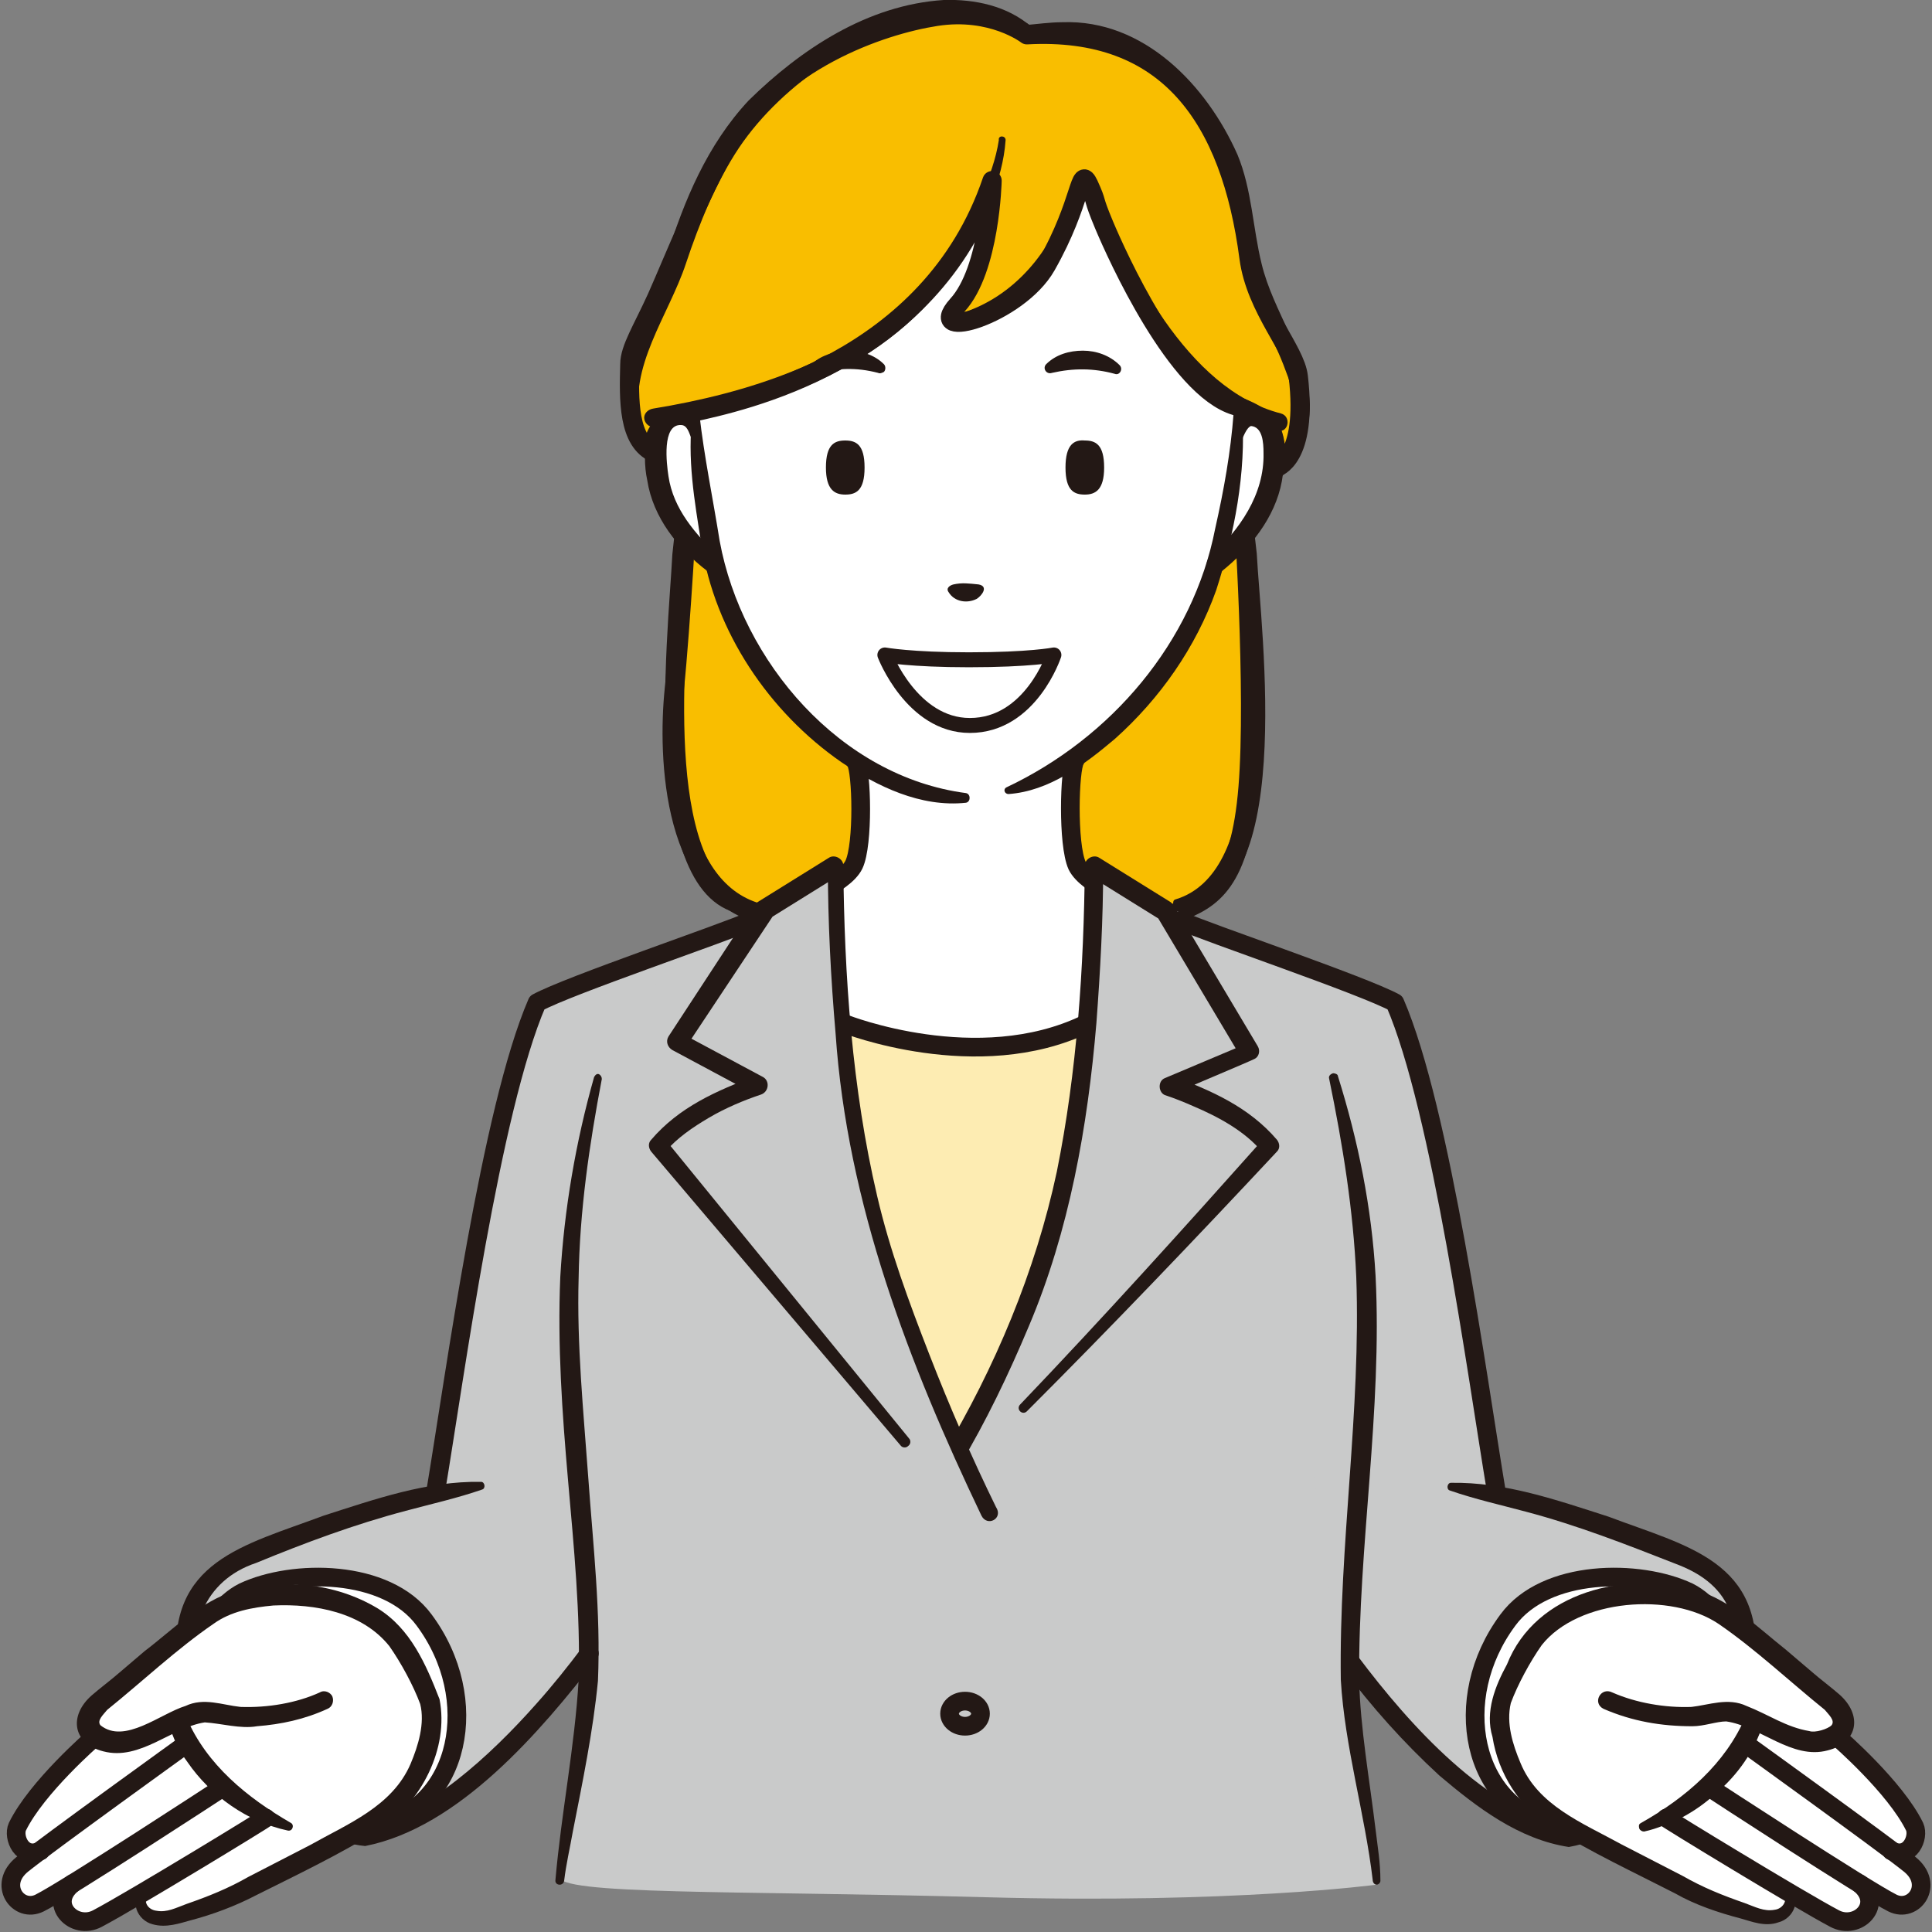 <?xml version="1.0" encoding="utf-8"?>
<!-- Generator: Adobe Illustrator 27.9.5, SVG Export Plug-In . SVG Version: 9.03 Build 54986)  -->
<svg version="1.1" id="レイヤー_1" xmlns="http://www.w3.org/2000/svg" xmlns:xlink="http://www.w3.org/1999/xlink" x="0px"
	 y="0px" viewBox="0 0 200 200" style="enable-background:new 0 0 200 200;" xml:space="preserve">
<rect x="0" y="0" width="200" height="200" fill="#808080" stroke="none"/>
<style type="text/css">
	.st0{fill:#F9BE00;stroke:#231815;stroke-width:1.991;stroke-linecap:round;stroke-linejoin:round;stroke-miterlimit:10;}
	.st1{fill:#FFFFFF;}
	.st2{fill:#FDECB2;}
	.st3{fill:#C9CACA;}
	.st4{fill:#231815;}
	.st5{fill:none;stroke:#231815;stroke-width:1.934;stroke-linecap:round;stroke-linejoin:round;stroke-miterlimit:10;}
	.st6{fill:#C9CACA;stroke:#231815;stroke-width:1.934;stroke-linecap:round;stroke-linejoin:round;stroke-miterlimit:10;}
	.st7{fill:none;stroke:#231815;stroke-width:1.547;stroke-linecap:round;stroke-linejoin:round;stroke-miterlimit:10;}
	.st8{fill:#FFFFFF;stroke:#231815;stroke-width:1.934;stroke-linecap:round;stroke-linejoin:round;stroke-miterlimit:10;}
</style>
<g>
	<path class="st0" d="M71.2,51.7c0,0-0.7,12.9-1.4,19.7s-0.3,22,10.1,23.4c10.5,1.4,38.7,0.9,42.1-0.4c3.4-1.3,6.4-3,7.2-12.9
		c0.8-9.9-0.5-29-0.5-29L71.2,51.7z"/>
	<g>
		<path class="st1" d="M128.6,40.8c0,4.7-0.8,10.1-2.1,16.3c-2.9,13.6-15.8,26-26.4,26c-10.8,0-23.9-12.1-26.4-26
			c-1-5.7-2.1-11.7-2.1-16.3c0-18.1,12.7-28.1,28.4-28.1C115.9,12.7,128.6,22.9,128.6,40.8z"/>
		<path class="st1" d="M111.2,89.1c0.7,1.7,8.5,4.2,19.2,8.8c0.9,4.5-18.3,10.1-30.5,10.2c-11.4,0.1-29.5-5.5-29.7-9.7
			c7.3-4,18.1-7.7,18.6-9.6c0.6-1.9,0.4-12,0.4-12l21.5-0.1C110.7,76.8,110.5,87.5,111.2,89.1z"/>
	</g>
	<path class="st0" d="M106.3,3.6c0,0-3.6-2.8-9.4-1.9S80.4,6.3,75.2,15.3c-2.9,5.1-5.3,11.2-7.2,15.5c-1.5,3.3-2.8,5.3-2.8,6.9
		c-0.1,3.7-0.2,8,2.6,9.2c0,0-1.1-3.1,3.8-4.2c4.9-1.1,24.7-5.1,31.1-24c0,0-0.2,9.2-3.6,12.9c-3.4,3.8,6.3,1,9.2-4.1
		c3.8-6.7,3.4-10.5,4.4-8.4c1,2.2,0.3,1.1,1.6,4.2c1.3,3.1,7.5,16.9,13.6,18.7c0,0,2.6,0.8,3.5,2.2c0.9,1.4,0.7,4.2,0.7,4.2
		s3.3-0.8,2.3-9.4c-0.3-2.8-4.4-7-5.1-12.3C127.4,12.2,120.9,2.8,106.3,3.6z"/>
	<path class="st2" d="M83.7,103.8c0,0,6.9,4.5,16.2,4.3c9.4-0.2,17.6-4.8,17.6-4.8s-1.7,37.4-17.8,46.1
		C99.7,149.4,85,135.3,83.7,103.8z"/>
	<path class="st3" d="M83.8,91.7c0,0-1.5,38.2,15.9,57.7c0,0,21.6-19.1,16.2-57.8l6.1,2.8c0,0,9.1,3.4,12,4.4c3,1,3.9,10.5,5.1,15.9
		c1.4,6.3,3,17.7,2.7,24.4c-0.3,6.7-2.3,30.7-2.3,30.7l3,25.3c0,0-14.8,2-40.5,1.3c-25.7-0.7-44.6-0.2-44.1-2.2
		c0.5-2,2.9-16.3,2.9-21.3c0-5.1-1.8-27.9-2-35.4c-0.2-7.5,2.3-19.2,2.8-24.2c0.5-5.1,1.7-13.2,4.3-14c2.6-0.8,12.2-3.9,12.2-3.9
		L83.8,91.7z"/>
	<path class="st3" d="M68,99.5c0,0-10.1,3.1-11.9,4c-1.7,0.9-7.9,23.3-10.6,51.6c0,0-8.9,1.4-15.9,4.1c-7,2.8-10.1,5-9.6,9
		c0.5,4,12.4,24.5,20.1,21.1c7.7-3.5,16.9-9.5,20.8-18.5C64.7,161.8,68,99.5,68,99.5z"/>
	<path class="st3" d="M132,99.5c0,0,10.1,3.1,11.9,4c1.7,0.9,7.9,23.3,10.6,51.6c0,0,8.9,1.4,15.9,4.1c7,2.8,10.1,5,9.6,9
		c-0.5,4-12.4,24.5-20.1,21.1c-7.7-3.5-16.9-9.5-20.8-18.5C135.3,161.8,132,99.5,132,99.5z"/>
	<g>
		<path class="st1" d="M71.9,45.2c0,0,0.2-2.6-2.1-2.1c-2.5,0.5-2.2,6.2-0.7,9.4c1.5,3.2,4.8,5.8,4.8,5.8"/>
		<path class="st4" d="M71.5,45.2c-0.2-0.5-0.4-1.2-1-1.2c-2-0.1-1.5,4-1.3,5.3c0.5,3.4,2.8,6,5.2,8.3c0.9,0.8-0.2,2.2-1.2,1.5
			c-3-2.3-5.6-5.5-6.2-9.4c-0.6-2.7-0.3-8.2,3.8-7.5c0.7,0.1,1.3,0.8,1.5,1.4c0.2,0.6,0.2,2.1-0.6,1.9
			C71.6,45.5,71.6,45.4,71.5,45.2L71.5,45.2z"/>
	</g>
	<g>
		<path class="st1" d="M128.1,45.7c0,0,0.1-3,2-2.5c2.5,0.7,2.1,6.1,0.6,9.3c-1.5,3.2-4.9,6-4.9,6"/>
		<path class="st4" d="M127.7,45.7c-0.5-1.9,0.9-4.3,3.2-3.2c2.6,1.5,2.2,4.9,1.8,7.3c-0.7,3.8-3.3,7-6.3,9.4
			c-0.4,0.3-1,0.3-1.3-0.2c-0.3-0.4-0.2-1,0.1-1.3c3.1-2.8,5.7-6.5,5.6-10.8c0-1.1-0.1-2.7-1.3-2.8c-0.5,0.2-0.8,1.2-1.1,1.7
			C128.3,46.2,127.7,46.1,127.7,45.7L127.7,45.7z"/>
	</g>
	<path class="st5" d="M88.6,78.9c0.6,0.9,0.8,8.5-0.2,10.6c-1,2.1-6.2,4-6.2,4"/>
	<path class="st5" d="M111.3,78.7c-0.6,0.9-0.8,8.7,0.2,10.9c1,2.1,6.4,4.2,6.4,4.2"/>
	<g>
		<path class="st4" d="M128.6,42.8c0.4,6.2-0.8,12.4-2.7,18.3c-2.1,5.9-5.8,11.2-10.5,15.4c-3.2,2.7-6.8,5.4-11,5.7
			c-0.4,0-0.6-0.5-0.2-0.7c10.8-5.1,19.3-15,21.6-26.8c0.9-4,1.6-7.9,1.9-11.9C127.7,42.3,128.6,42.3,128.6,42.8L128.6,42.8z"/>
	</g>
	<g>
		<path class="st4" d="M100,83.1c-4.7,0.5-9.2-1.7-12.9-4.2c-7.5-5.2-13.1-13.5-14.5-22.6c-0.7-4.4-1.5-8.9-0.9-13.4
			c0-0.2,0.2-0.3,0.4-0.3c0.2,0,0.3,0.2,0.3,0.3c0.5,4.4,1.4,8.7,2.1,13.1C76.8,68.5,87,80.4,100,82.1C100.5,82.2,100.5,83,100,83.1
			L100,83.1z"/>
	</g>
	<path class="st4" d="M89.5,48.4c0,2.4-0.9,2.8-2,2.8s-2-0.5-2-2.8c0-2.4,0.9-2.8,2-2.8S89.5,46,89.5,48.4z"/>
	<path class="st4" d="M110.3,48.4c0,2.4,0.9,2.8,2,2.8c1.1,0,2-0.5,2-2.8c0-2.4-0.9-2.8-2-2.8C111.2,45.5,110.3,46,110.3,48.4z"/>
	<g>
		<path class="st1" d="M98.4,60.9c0,0,0.7,0.5,1.5,0.5c0.9,0,1.6-0.5,1.6-0.5"/>
		<path class="st4" d="M98.7,60.5c0.9-0.2,1.6-0.1,2.6,0c1.1,0.2,0.3,1.2-0.2,1.5c-1,0.5-2.3,0.3-2.9-0.7
			C97.9,60.9,98.3,60.6,98.7,60.5L98.7,60.5z"/>
	</g>
	<g>
		<path class="st4" d="M90.9,38.6c-2.3-0.6-4.3-0.5-6.5,0.1c-0.5,0.2-0.9-0.6-0.5-0.9c1-1,2.4-1.4,3.8-1.5c1.4,0,2.8,0.4,3.8,1.4
			c0.2,0.2,0.2,0.6,0,0.8C91.3,38.6,91.1,38.7,90.9,38.6L90.9,38.6z"/>
	</g>
	<g>
		<path class="st4" d="M108.3,37.7c1-1,2.4-1.4,3.8-1.4c1.4,0,2.8,0.5,3.8,1.5c0.4,0.4,0,1.1-0.5,0.9c-2.2-0.6-4.3-0.6-6.5-0.1
			C108.3,38.8,107.9,38.1,108.3,37.7L108.3,37.7z"/>
	</g>
	<g>
		<path class="st4" d="M67.3,48.1c-0.2-0.6-0.7-1.1-1.2-1.8C61.7,40,66.9,32.7,69,26.6c1.8-5.8,4.2-11.6,8.5-16.2
			C82.9,5.1,89.8,0.5,97.7,0c3.2-0.1,6.6,0.6,9.1,2.8c0,0-0.7-0.2-0.7-0.2c1.2-0.1,2.6-0.3,3.9-0.3c8.4-0.3,14.9,6.5,18.1,13.7
			c1.5,3.6,1.6,7.7,2.5,11.3c1.2,5,4.7,9.2,5,14.6c0,2.7-1,5.5-2.9,7.4c-0.2,0.2-0.6,0.2-0.8,0c-0.2-0.2-0.2-0.5-0.1-0.8
			c2.2-3,2.7-6.7,1.3-10.1c-1.3-3.6-3.4-6.8-4.4-10.7c-0.7-2.6-0.9-5.1-1.4-7.5c-1.5-6.7-6.7-14-13.6-15.7c-2.4-0.6-4.8-0.4-7.3-0.1
			c-0.3,0-0.5-0.1-0.7-0.2c-2-1.8-5.1-2.3-7.8-2.2c-8.1,0.6-16.9,6.6-21.4,13.3c-2.4,3.6-4.1,7.8-5.5,12c-1.8,5.4-6,10.7-4.7,16.5
			c0.4,1.5,1.5,2.5,1.9,4C68.2,48.3,67.4,48.6,67.3,48.1L67.3,48.1z"/>
	</g>
	<g>
		<path class="st4" d="M78.3,94.7c-12.6,0.6-9.1-29.1-8.7-37.3c0.1-0.9,0.2-1.9,0.3-2.7c0-0.3,0.3-0.5,0.6-0.5
			c0.2,0,0.4,0.2,0.5,0.4c0.6,1.9,0.4,3.7,0.3,5.6c-0.2,8.3-2.9,30.7,7.1,33.7C78.8,93.9,78.8,94.6,78.3,94.7L78.3,94.7z"/>
	</g>
	<g>
		<path class="st4" d="M121.7,93.1c8.9-2.7,7.3-20.3,7-27.7c0,0-0.3-5.3-0.3-5.3c-0.1-1.9-0.3-3.6,0.3-5.5c0.2-0.6,1.1-0.5,1.1,0.1
			c0.1,0.8,0.2,1.7,0.3,2.6c0.4,8,4.3,37.2-8.3,36.6C121.4,93.8,121.3,93.2,121.7,93.1L121.7,93.1z"/>
	</g>
	<g>
		<path class="st4" d="M104.1,14.5c-0.3,4.3-2.3,8.1-4.3,11.8c-6.4,11.3-19.8,16.1-32,17.9c-0.5,0.1-1-0.3-1.1-0.8
			c-0.1-0.5,0.3-1,0.9-1.1c9.8-1.6,20.1-4.9,27.3-12c1.4-1.4,2.6-3,3.7-4.8c2.1-3.4,4.2-7.1,4.8-11C103.3,14,104.1,14,104.1,14.5
			L104.1,14.5z"/>
	</g>
	<g>
		<path class="st4" d="M113,19c3.8,8.6,9.8,21.3,19.6,23.8c1.1,0.3,0.8,2-0.3,1.8c-8.7-1.7-13.6-10.2-17.1-17.6
			c-1.1-2.5-2.1-5.1-2.8-7.8C112.3,18.9,112.9,18.6,113,19L113,19z"/>
	</g>
	<g>
		<path class="st4" d="M98.5,32.7c5.6-1.3,9.8-5.8,11.7-11.1c0.2-0.6,1.1-0.3,1,0.3c-0.8,6.3-6.2,11.5-12.5,12.3
			C97.7,34.3,97.5,32.8,98.5,32.7L98.5,32.7z"/>
	</g>
	<g>
		<path class="st3" d="M98.4,151.1c0,0,7.3-11.5,11-25.5c4.1-15.3,3.9-36,3.9-36l7.4,4.6l8.7,14.6l-8.3,3.5c0,0,7.3,2.3,10.4,6.2
			c0,0-15.5,17-25.5,27.2"/>
		<path class="st4" d="M97.6,150.6c5.4-9,9.6-19,11.8-29.3c2.1-10.4,2.8-21.1,2.9-31.7c0-0.7,0.9-1.2,1.5-0.8c0,0,7.4,4.6,7.4,4.6
			c0.1,0.1,0.2,0.2,0.3,0.3l8.7,14.6c0.3,0.5,0.1,1.1-0.3,1.3c-0.1,0.1-8.2,3.5-8.4,3.6c0,0-0.1-1.8-0.1-1.8c4,1.5,7.9,3.2,10.8,6.6
			c0.3,0.4,0.3,0.9,0,1.2c-8.5,9.1-17.1,18.1-25.9,26.9c-0.2,0.2-0.5,0.2-0.7,0c-0.2-0.2-0.2-0.5,0-0.7c8.6-9,16.9-18.2,25.1-27.4
			l0,1.3c-1.8-2.2-4.6-3.7-7.2-4.8c-0.9-0.4-1.9-0.8-2.8-1.1c-0.8-0.2-0.9-1.5-0.1-1.8c0,0,8.3-3.5,8.3-3.5s-0.4,1.4-0.4,1.4
			l-8.7-14.6l0.3,0.3l-7.4-4.6c0,0,1.5-0.8,1.5-0.8c0,5.4-0.3,10.7-0.7,16.1c-0.9,10.7-2.8,21.5-7,31.4c-2.1,5-4.4,9.8-7.2,14.5
			c-0.3,0.5-0.9,0.6-1.3,0.3C97.4,151.7,97.3,151,97.6,150.6L97.6,150.6z"/>
	</g>
	<g>
		<path class="st3" d="M102.5,156.5c0,0-8.3-16.9-12-30.9c-4.1-15.3-3.9-36-3.9-36l-7.4,4.6l-8.9,13.6l8.4,4.5c0,0-7.3,2.3-10.4,6.2
			c0,0,15.6,18.6,25.5,30.6"/>
		<path class="st4" d="M101.6,156.9c-7.5-15.7-13.9-32.3-15.1-49.9c-0.5-5.8-0.8-11.6-0.8-17.4l1.5,0.8l-7.4,4.6
			c0,0,0.3-0.3,0.3-0.3L71,108.4c0,0-0.4-1.4-0.4-1.4l8.4,4.5c0.7,0.4,0.6,1.5-0.2,1.8c-1.8,0.6-3.7,1.4-5.4,2.4
			c-1.7,1-3.3,2.1-4.5,3.5c0,0,0-1.2,0-1.2l25.2,30.9c0.2,0.2,0.2,0.6-0.1,0.8c-0.2,0.2-0.6,0.2-0.8-0.1c0,0-25.8-30.4-25.8-30.4
			c-0.3-0.4-0.3-0.9,0-1.2c2.9-3.4,6.8-5.1,10.8-6.6c0,0-0.2,1.8-0.2,1.8l-8.4-4.5c-0.5-0.3-0.7-0.9-0.4-1.4c0,0,8.9-13.6,8.9-13.6
			c0.1-0.1,0.2-0.2,0.3-0.3l7.4-4.6c0.6-0.4,1.5,0.1,1.5,0.8c0.1,11.4,0.9,23.1,3.5,34.2c1.3,5.6,3.3,11,5.4,16.4
			c2.1,5.4,4.4,10.7,6.9,15.8C103.9,157.2,102.2,158.1,101.6,156.9L101.6,156.9z"/>
	</g>
	<ellipse class="st6" cx="99.9" cy="177.4" rx="1.6" ry="1.3"/>
	<g>
		<path class="st4" d="M142.1,194.6c-0.8-6.8-2.9-13.8-3.3-20.7c-0.2-14,2.1-27.8,1.6-41.7c-0.3-6.9-1.4-13.7-2.8-20.5
			c-0.1-0.3,0.1-0.5,0.4-0.6c0.2,0,0.5,0.1,0.5,0.3c2.1,6.7,3.5,13.6,3.9,20.7c0.7,14-1.8,27.9-1.7,41.8c0.1,4.9,1.1,10.5,1.7,15.5
			c0.2,1.7,0.5,3.4,0.5,5.3c0,0.2-0.2,0.4-0.4,0.4C142.3,195.1,142.1,194.9,142.1,194.6L142.1,194.6z"/>
	</g>
	<g>
		<path class="st4" d="M62.3,111.7c-1.3,6.8-2.3,13.7-2.4,20.6c-0.2,6.9,0.5,13.8,1,20.7c0.5,7,1.3,13.9,1,21
			c-0.5,5.2-1.6,10.5-2.6,15.6c-0.3,1.7-0.7,3.4-0.9,5.1c-0.1,0.6-1,0.5-0.9-0.1c0.6-6.9,2-13.8,2.4-20.7c0.2-6.8-0.5-13.8-1.1-20.7
			c-0.6-6.9-1.1-13.9-0.8-21c0.4-7,1.6-14,3.5-20.7c0.1-0.2,0.3-0.4,0.5-0.3C62.2,111.3,62.3,111.5,62.3,111.7L62.3,111.7z"/>
	</g>
	<path class="st5" d="M77.8,95.3c-2.9,1.3-18.9,6.7-22.2,8.5c-4.8,11.1-8.5,38.6-10.5,50.6"/>
	<path class="st5" d="M87.5,106c0,0,13.7,5.4,24.9,0"/>
	<path class="st7" d="M91.6,67.8c0,0,2.8,7.3,8.8,7.3c6.3,0,8.7-7.3,8.7-7.3s-2.5,0.5-8.8,0.5C94.3,68.3,91.6,67.8,91.6,67.8z"/>
	<g>
		<path class="st4" d="M61.8,171.7c-5.8,7.5-14.3,17.5-24,19.4c-3.2-0.3-5.6-2-8.1-3.6c-5.1-3.7-10.3-8.6-11.4-15.1
			c-1-10.8,6.9-12.4,15.2-15.5c5.3-1.7,10.7-3.6,16.3-3.5c0.4,0,0.5,0.7,0.1,0.8c-2.6,0.9-5.3,1.5-7.9,2.2
			c-5.3,1.4-10.4,3.3-15.5,5.4c-5.4,1.8-7.3,7-5.8,12.2c2,6.3,10.6,13.8,17.1,15.2c6.3-1.3,13-7.5,17.7-12.8
			c1.7-1.9,3.3-3.9,4.8-5.9C61,169.6,62.5,170.7,61.8,171.7L61.8,171.7z"/>
	</g>
	<path class="st8" d="M21.1,169.7c0.4-1.4,1.9-3.8,4.1-4.9c5.1-2.4,14.8-2.4,18.7,2.9c6.1,8.2,3.7,19.4-4.9,21.3"/>
	<g>
		<path class="st1" d="M45.5,176.9c0,0-3.7-8-6.9-9.7c-1.5-0.8-6.6-3.7-9.3-3.1c-2.7,0.6-5.6,1.1-11,5.4c-5.4,4.3-8.2,6.8-8.7,7.6
			c-0.5,0.8,0.4,2.7,0.4,2.7s-13.1,9.3-6.8,12.2c0,0-3.2,2.5-1.8,4.4s4.3-0.2,4.3-0.2s1.6,3.7,4.3,2.5c2.6-1.1,4.3-2.5,4.3-2.5
			s1.3,3.3,5,2c3.7-1.3,14.6-6.9,18.5-9.1c3.9-2.2,4.6-5.4,5.6-6.9C44.4,180.6,45.5,176.9,45.5,176.9z"/>
		<g>
			<g>
				<path class="st4" d="M15.4,196c-0.7,0.8-0.1,1.7,0.8,1.8c1.1,0.2,2-0.3,3.1-0.7c2.3-0.8,4.3-1.6,6.4-2.8c0,0,6.4-3.3,6.4-3.3
					c3.9-2.2,8.5-4,10.4-8.4c0.8-1.9,1.5-4.2,1-6.2c-0.7-1.9-2-4.3-3.2-6c-2.8-3.5-7.7-4.4-12-4.2c-2.2,0.2-4.4,0.6-6.2,1.9
					c-3.8,2.6-7.4,6-11,8.9c-0.4,0.5-1.1,1.1-0.7,1.6c2.5,2,6.2-1.2,8.8-2c1.9-0.9,3.8-0.1,5.7,0.1c2.8,0.1,5.8-0.4,8.2-1.5
					c0.5-0.3,1.1,0,1.3,0.4c0.2,0.5,0,1.1-0.5,1.3c-2.4,1.1-4.8,1.6-7.3,1.8c-1.7,0.3-3.7-0.3-5.4-0.4c-3.4,0.5-6.7,4-10.5,3
					c-3.2-0.8-3.6-3.7-1.2-5.8c0.8-0.7,2-1.6,2.8-2.3c0,0,2.7-2.3,2.7-2.3c2.9-2.2,5.7-5.1,9.3-6.2c4.9-1.3,10.3-0.9,14.8,1.8
					c3.4,2.1,5,5.8,6.4,9.4c1,5.1-1.9,10.7-6.2,13.5c-4.2,2.6-8.4,4.6-12.8,6.8c-2.1,1.1-4.5,2-6.8,2.6c-1.1,0.3-2.5,0.8-3.9,0.4
					c-1.6-0.4-2.5-2.5-1-3.6C15.3,195.1,15.7,195.6,15.4,196L15.4,196z"/>
			</g>
			<path class="st5" d="M9.7,179.9c0,0-5.9,5.1-7.9,9.2c-0.5,1.1,0.5,3.4,2.4,2.5"/>
			<g>
				<path class="st4" d="M29.8,189.5c-4.2-0.9-8-3.6-10.4-7.1c-0.9-1.2-1.5-2.5-1.9-3.9c-0.2-0.5,0.1-1.1,0.6-1.2
					c0.5-0.2,1,0.1,1.2,0.5c2.1,4.9,6.3,8.3,10.8,10.9C30.5,188.9,30.3,189.6,29.8,189.5L29.8,189.5z"/>
			</g>
			<path class="st5" d="M22.8,185.2c0,0-15.9,10.4-18.7,11.8c-2.2,1.1-4.4-1.9-1.8-4c2.6-2.1,16.9-12.4,16.9-12.4"/>
			<path class="st5" d="M27.5,188.2c0.3-0.1-13.8,8.5-17.4,10.4c-2.4,1.3-5.2-1.5-2.6-3.6"/>
		</g>
	</g>
	<path class="st5" d="M122.2,95.3c2.9,1.3,18.9,6.7,22.2,8.5c4.8,11.1,8.5,38.6,10.5,50.6"/>
	<g>
		<path class="st4" d="M140.6,171.5c5.4,7.2,13.3,15.9,21.7,17.7c5-1.1,9.5-4.9,13-8.5c3.6-3.8,5.8-9.1,3.7-14.1
			c-1-2.4-3.1-3.8-5.5-4.7c-5.1-2-10.2-4-15.5-5.4c-2.6-0.7-5.3-1.3-7.9-2.2c-0.4-0.1-0.3-0.8,0.1-0.8c5.6-0.1,11,1.8,16.3,3.5
			c8.2,3.1,16.2,4.6,15.2,15.5c-0.9,7.9-11.7,17.4-19.3,18.7c-5.2-0.8-9.5-4.1-13.4-7.4c-3.7-3.4-7-7.1-10-11.1
			c-0.3-0.4-0.2-1,0.2-1.4C139.7,171,140.3,171.1,140.6,171.5L140.6,171.5z"/>
	</g>
	<path class="st8" d="M178.9,169.7c-0.4-1.4-1.9-3.8-4.1-4.9c-5.1-2.4-14.8-2.4-18.7,2.9c-6.1,8.2-3.7,19.4,4.9,21.3"/>
	<g>
		<path class="st1" d="M154.5,176.9c0,0,3.7-8,6.9-9.7c1.5-0.8,6.6-3.7,9.3-3.1c2.7,0.6,5.6,1.1,11,5.4c5.4,4.3,8.2,6.8,8.7,7.6
			c0.5,0.8-0.4,2.7-0.4,2.7s13.1,9.3,6.8,12.2c0,0,3.2,2.5,1.8,4.4s-4.3-0.2-4.3-0.2s-1.6,3.7-4.3,2.5c-2.6-1.1-4.3-2.5-4.3-2.5
			s-1.3,3.3-5,2c-3.7-1.3-14.6-6.9-18.5-9.1c-3.9-2.2-4.6-5.4-5.6-6.9C155.6,180.6,154.5,176.9,154.5,176.9z"/>
		<g>
			<g>
				<path class="st4" d="M185.1,195.4c1.5,1.1,0.6,3.2-1,3.6c-1.4,0.5-2.8-0.1-3.9-0.4c-2.3-0.6-4.7-1.4-6.8-2.6
					c-4.3-2.2-8.6-4.2-12.8-6.8c-3.3-2.1-5.5-5.6-6.1-9.4c-0.8-2.6,0.3-5.3,1.5-7.5c3-7.6,12.4-9.7,19.6-7.7
					c3.6,1.1,6.4,3.9,9.3,6.2c0,0,2.7,2.3,2.7,2.3c0.8,0.7,2,1.6,2.8,2.3c2.4,2.1,2,5-1.2,5.8c-3.7,1-7-2.5-10.5-3
					c-1,0-2.3,0.5-3.5,0.5c-3.2,0-6.2-0.5-9.2-1.8c-1.2-0.6-0.3-2.3,0.9-1.7c2.5,1.1,5.5,1.6,8.2,1.5c1.8-0.2,3.8-1,5.7-0.1
					c2.3,0.9,4.1,2.2,6.5,2.6c0.6,0.2,1.9-0.2,2.3-0.6c0.4-0.5-0.3-1.1-0.7-1.6c-3.6-2.9-7.2-6.3-11-8.9c-4.9-3.3-14.5-2.6-18.3,2.2
					c-1.2,1.7-2.5,4.1-3.2,6c-0.5,2.1,0.2,4.3,1,6.2c1.8,4.4,6.4,6.2,10.4,8.4c0,0,6.4,3.3,6.4,3.3c2.1,1.2,4.1,2,6.4,2.8
					c1.1,0.4,2,0.9,3.1,0.7c0.9-0.1,1.5-1.1,0.8-1.8C184.3,195.6,184.7,195.1,185.1,195.4L185.1,195.4z"/>
			</g>
			<path class="st5" d="M190.3,179.9c0,0,5.9,5.1,7.9,9.2c0.5,1.1-0.5,3.4-2.4,2.5"/>
			<g>
				<path class="st4" d="M169.9,188.7c4.6-2.6,8.7-6.1,10.8-11c0.2-0.5,0.8-0.7,1.3-0.4c0.4,0.2,0.6,0.7,0.5,1.2
					c-0.9,2.8-2.6,5.2-4.8,7.1c-1.1,1-2.2,1.8-3.5,2.5c-1.3,0.6-2.6,1.2-4,1.5c-0.2,0-0.4-0.1-0.5-0.3
					C169.6,188.9,169.7,188.8,169.9,188.7L169.9,188.7z"/>
			</g>
			<path class="st5" d="M177.2,185.2c0,0,15.9,10.4,18.7,11.8c2.2,1.1,4.4-1.9,1.8-4c-2.6-2.1-16.9-12.4-16.9-12.4"/>
			<path class="st5" d="M172.5,188.2c-0.3-0.1,13.8,8.5,17.4,10.4c2.4,1.3,5.2-1.5,2.6-3.6"/>
		</g>
	</g>
</g>
</svg>
